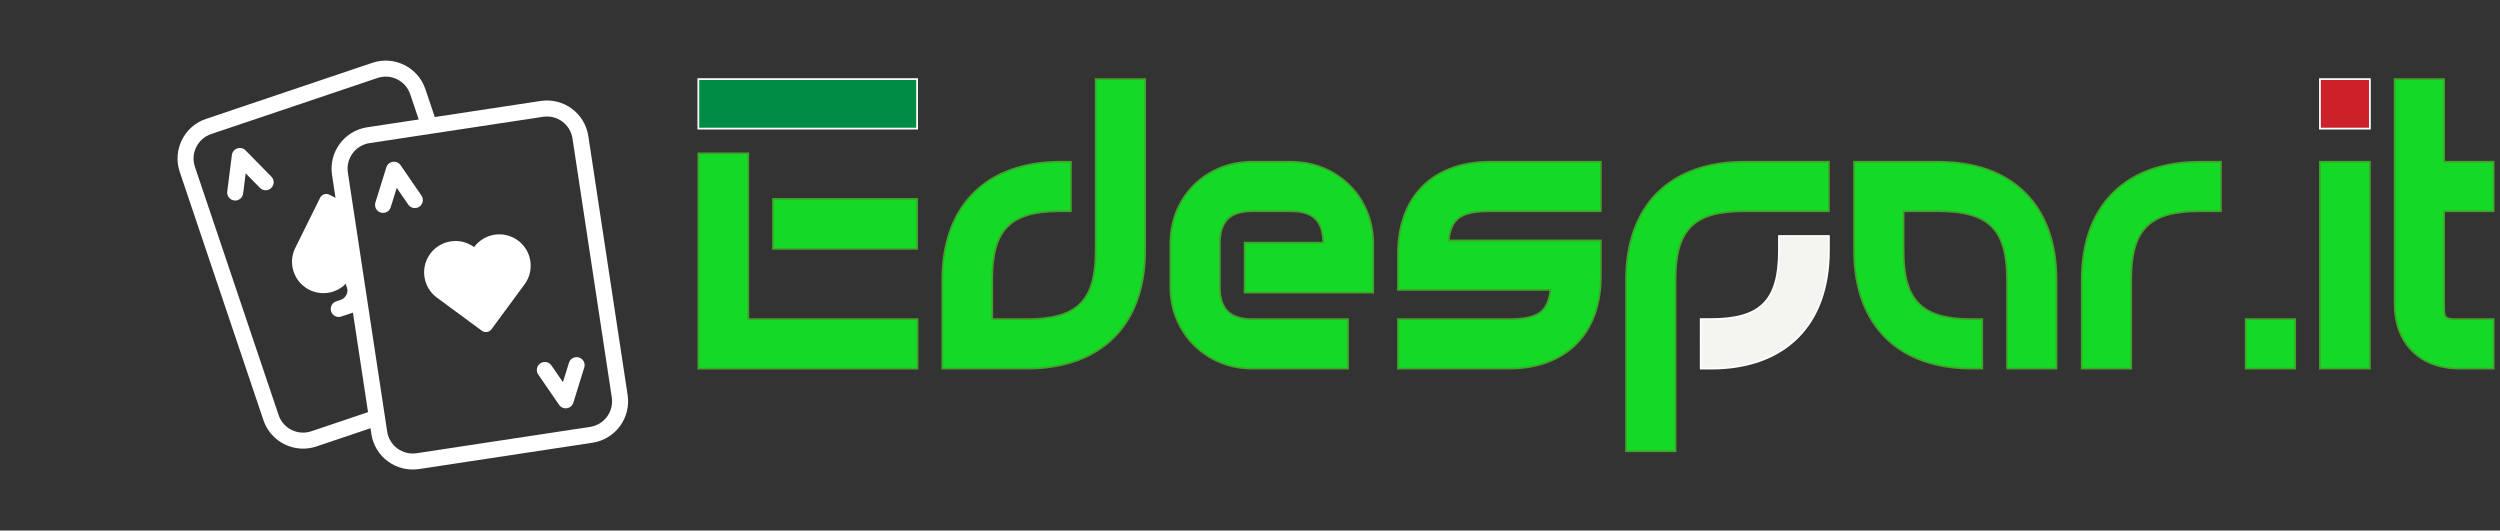 <svg xmlns="http://www.w3.org/2000/svg" xml:space="preserve" style="fill-rule:evenodd;clip-rule:evenodd;stroke-miterlimit:2" viewBox="0 0 754 160"><rect x="0" y="0" width="754" height="160" fill="#333333" stroke="none"/><path d="M158 17.9h49.5v11.2H158z" style="fill:#008c45;stroke:#fff;stroke-width:.4px" transform="scale(1.333)"/><path d="M169.3 34.7v37.5h38.3v11.2H158V34.7h11.3Z" style="fill:#14d927;stroke:#40a32a;stroke-width:.4px" transform="scale(1.333)"/><path d="M174.9 45h32.6v11.3h-32.6z" style="fill:#14d927;stroke:#40a32a;stroke-width:.4px" transform="scale(1.333)"/><path d="M242.3 47.8h-2.4c-11.3 0-15.4 4.1-15.4 15.5v8.9h7.9c11.4 0 15.5-4.2 15.5-15.5V17.9h11.2v38.8c0 16.8-9.9 26.7-26.7 26.7h-19.2V63.3c0-16.8 10-26.7 26.7-26.7h2.4v11.2ZM281.6 54.9h17.8c-.1-4.9-2.3-7.1-7.3-7.1h-8.8c-5 0-7.3 2.3-7.3 7.3v9.8c0 5 2.3 7.3 7.3 7.3H305v11.2h-21.7c-10.5 0-18.5-8.1-18.5-18.5v-9.8c0-10.5 8-18.5 18.5-18.5h8.8c10.5 0 18.6 8 18.6 18.5v11.1h-29.1V54.9ZM362.2 47.8h-25.1c-6.3 0-8.8 1.5-9.3 6.6h34.4v8.2c0 12.9-7.9 20.8-20.8 20.8h-25.1V72.2h25.1c6.4 0 8.8-1.5 9.4-6.6h-34.5v-8.2c0-12.9 7.9-20.8 20.8-20.8h25.1v11.2ZM413.8 47.8h-19.2c-11.3 0-15.5 4.1-15.5 15.5v38.8h-11.2V63.3c0-16.8 9.9-26.7 26.7-26.7h19.2v11.2Z" style="fill:#14d927;fill-rule:nonzero;stroke:#40a32a;stroke-width:.4px" transform="scale(1.333)"/><path d="M384.8 72.2h2.3c11.3 0 15.4-4.2 15.4-15.5v-3.3h11.3v3.3c0 16.8-9.9 26.7-26.7 26.7h-2.3V72.2Z" style="fill:#f4f5f0;fill-rule:nonzero;stroke:#fff;stroke-width:.4px" transform="scale(1.333)"/><path d="M454.1 83.4V63.3c0-11.4-4.1-15.5-15.5-15.5h-7.9v8.9c0 11.3 4.1 15.5 15.4 15.5h2.4v11.2h-2.4c-16.7 0-26.6-9.9-26.6-26.7V36.6h19.1c16.8 0 26.7 9.9 26.7 26.7v20.1h-11.2ZM502.5 47.8h-4.8c-11.4 0-15.5 4.1-15.5 15.5v20.1H471V63.3c0-16.8 9.9-26.7 26.7-26.7h4.8v11.2Z" style="fill:#14d927;fill-rule:nonzero;stroke:#40a32a;stroke-width:.4px" transform="scale(1.333)"/><path d="M508.1 72.2h11.2v11.2h-11.2z" style="fill:#14d927;stroke:#40a32a;stroke-width:.4px" transform="scale(1.333)"/><path d="M524.9 17.9h11.3v11.2h-11.3z" style="fill:#cd212a;stroke:#fff;stroke-width:.4px" transform="scale(1.333)"/><path d="M524.9 36.6h11.3v46.8h-11.3z" style="fill:#14d927;stroke:#40a32a;stroke-width:.4px" transform="scale(1.333)"/><path d="M553 17.9v18.7h11.2v11.2H553v20.9c0 3.5 0 3.5 3.5 3.5h7.7v11.2h-7.7c-9 0-14.7-5.7-14.7-14.7V17.9H553Z" style="fill:#14d927;fill-rule:nonzero;stroke:#40a32a;stroke-width:.4px" transform="scale(1.333)"/><path d="m0 0-12.782 8.95c-2.895 2.027-6.945 1.313-8.972-1.581L-51.76-35.483c-9.305-13.291-6.075-31.609 7.215-40.914 13.29-9.306 31.608-6.077 40.914 7.213A29.647 29.647 0 0 1 0-71.352V0Z" style="fill:#fff;fill-rule:nonzero" transform="scale(.322 -.322) rotate(8.63 1415.471 2042.074)"/><path d="m0 0 36.991-36.991c2.499-2.498 6.61-2.498 9.109 0L83.091 0c11.473 11.473 11.473 30.073 0 41.545-11.473 11.472-30.074 11.472-41.545 0-11.473 11.472-30.073 11.472-41.546 0C-11.473 30.073-11.473 11.473 0 0" style="fill:#fff;fill-rule:nonzero" transform="scale(.322 -.322) rotate(8.63 2051.85 2572.245)"/><path d="m0 0-5.685 32.242c-3.04 17.241-19.482 28.753-36.723 25.713l-161.899-28.547c-17.241-3.04-28.753-19.482-25.713-36.723l42.609-241.645c3.039-17.242 19.481-28.754 36.723-25.714l60.037 10.586" style="fill:none;fill-rule:nonzero;stroke:#fff;stroke-width:15px;stroke-linecap:round;stroke-linejoin:round;stroke-miterlimit:10" transform="scale(.322 -.322) rotate(8.63 975.386 2603.982)"/><path d="m0 0-18.022-3.178 4.35.768C-4.504-.794 1.618 7.949.001 17.117" style="fill:none;fill-rule:nonzero;stroke:#fff;stroke-width:15px;stroke-linecap:round;stroke-linejoin:round;stroke-miterlimit:10" transform="scale(.322 -.322) rotate(8.63 2046.07 2075.682)"/><path d="m0 0-2.844 16.132L0 0" style="fill:none;fill-rule:nonzero;stroke:#fff;stroke-width:15px;stroke-linecap:round;stroke-linejoin:round;stroke-miterlimit:10" transform="scale(.322 -.322) rotate(8.63 1932.64 2067.123)"/><path d="m0 0 9.436 33.181L29.65 5.228" style="fill:none;fill-rule:nonzero;stroke:#fff;stroke-width:15px;stroke-linecap:round;stroke-linejoin:round;stroke-miterlimit:10" transform="scale(.322 -.322) rotate(8.63 1305.032 1369.566)"/><path d="M0 0h164.396c17.508 0 31.7 14.192 31.7 31.7v245.373c0 17.507-14.192 31.7-31.7 31.7H0c-17.507 0-31.699-14.193-31.699-31.7V31.7C-31.699 14.192-17.507 0 0 0Z" style="fill:none;fill-rule:nonzero;stroke:#fff;stroke-width:15px;stroke-linecap:round;stroke-linejoin:round;stroke-miterlimit:10" transform="scale(.322 -.322) rotate(8.63 3057.845 2377.246)"/><path d="m0 0 15.053 31.038L30.108 0" style="fill:none;fill-rule:nonzero;stroke:#fff;stroke-width:15px;stroke-linecap:round;stroke-linejoin:round;stroke-miterlimit:10" transform="scale(.322 -.322) rotate(8.63 1451.039 2281.572)"/><path d="m0 0-15.053-31.038L-30.108 0" style="fill:none;fill-rule:nonzero;stroke:#fff;stroke-width:15px;stroke-linecap:round;stroke-linejoin:round;stroke-miterlimit:10" transform="scale(.322 -.322) rotate(8.63 2536.414 3407.879)"/></svg>